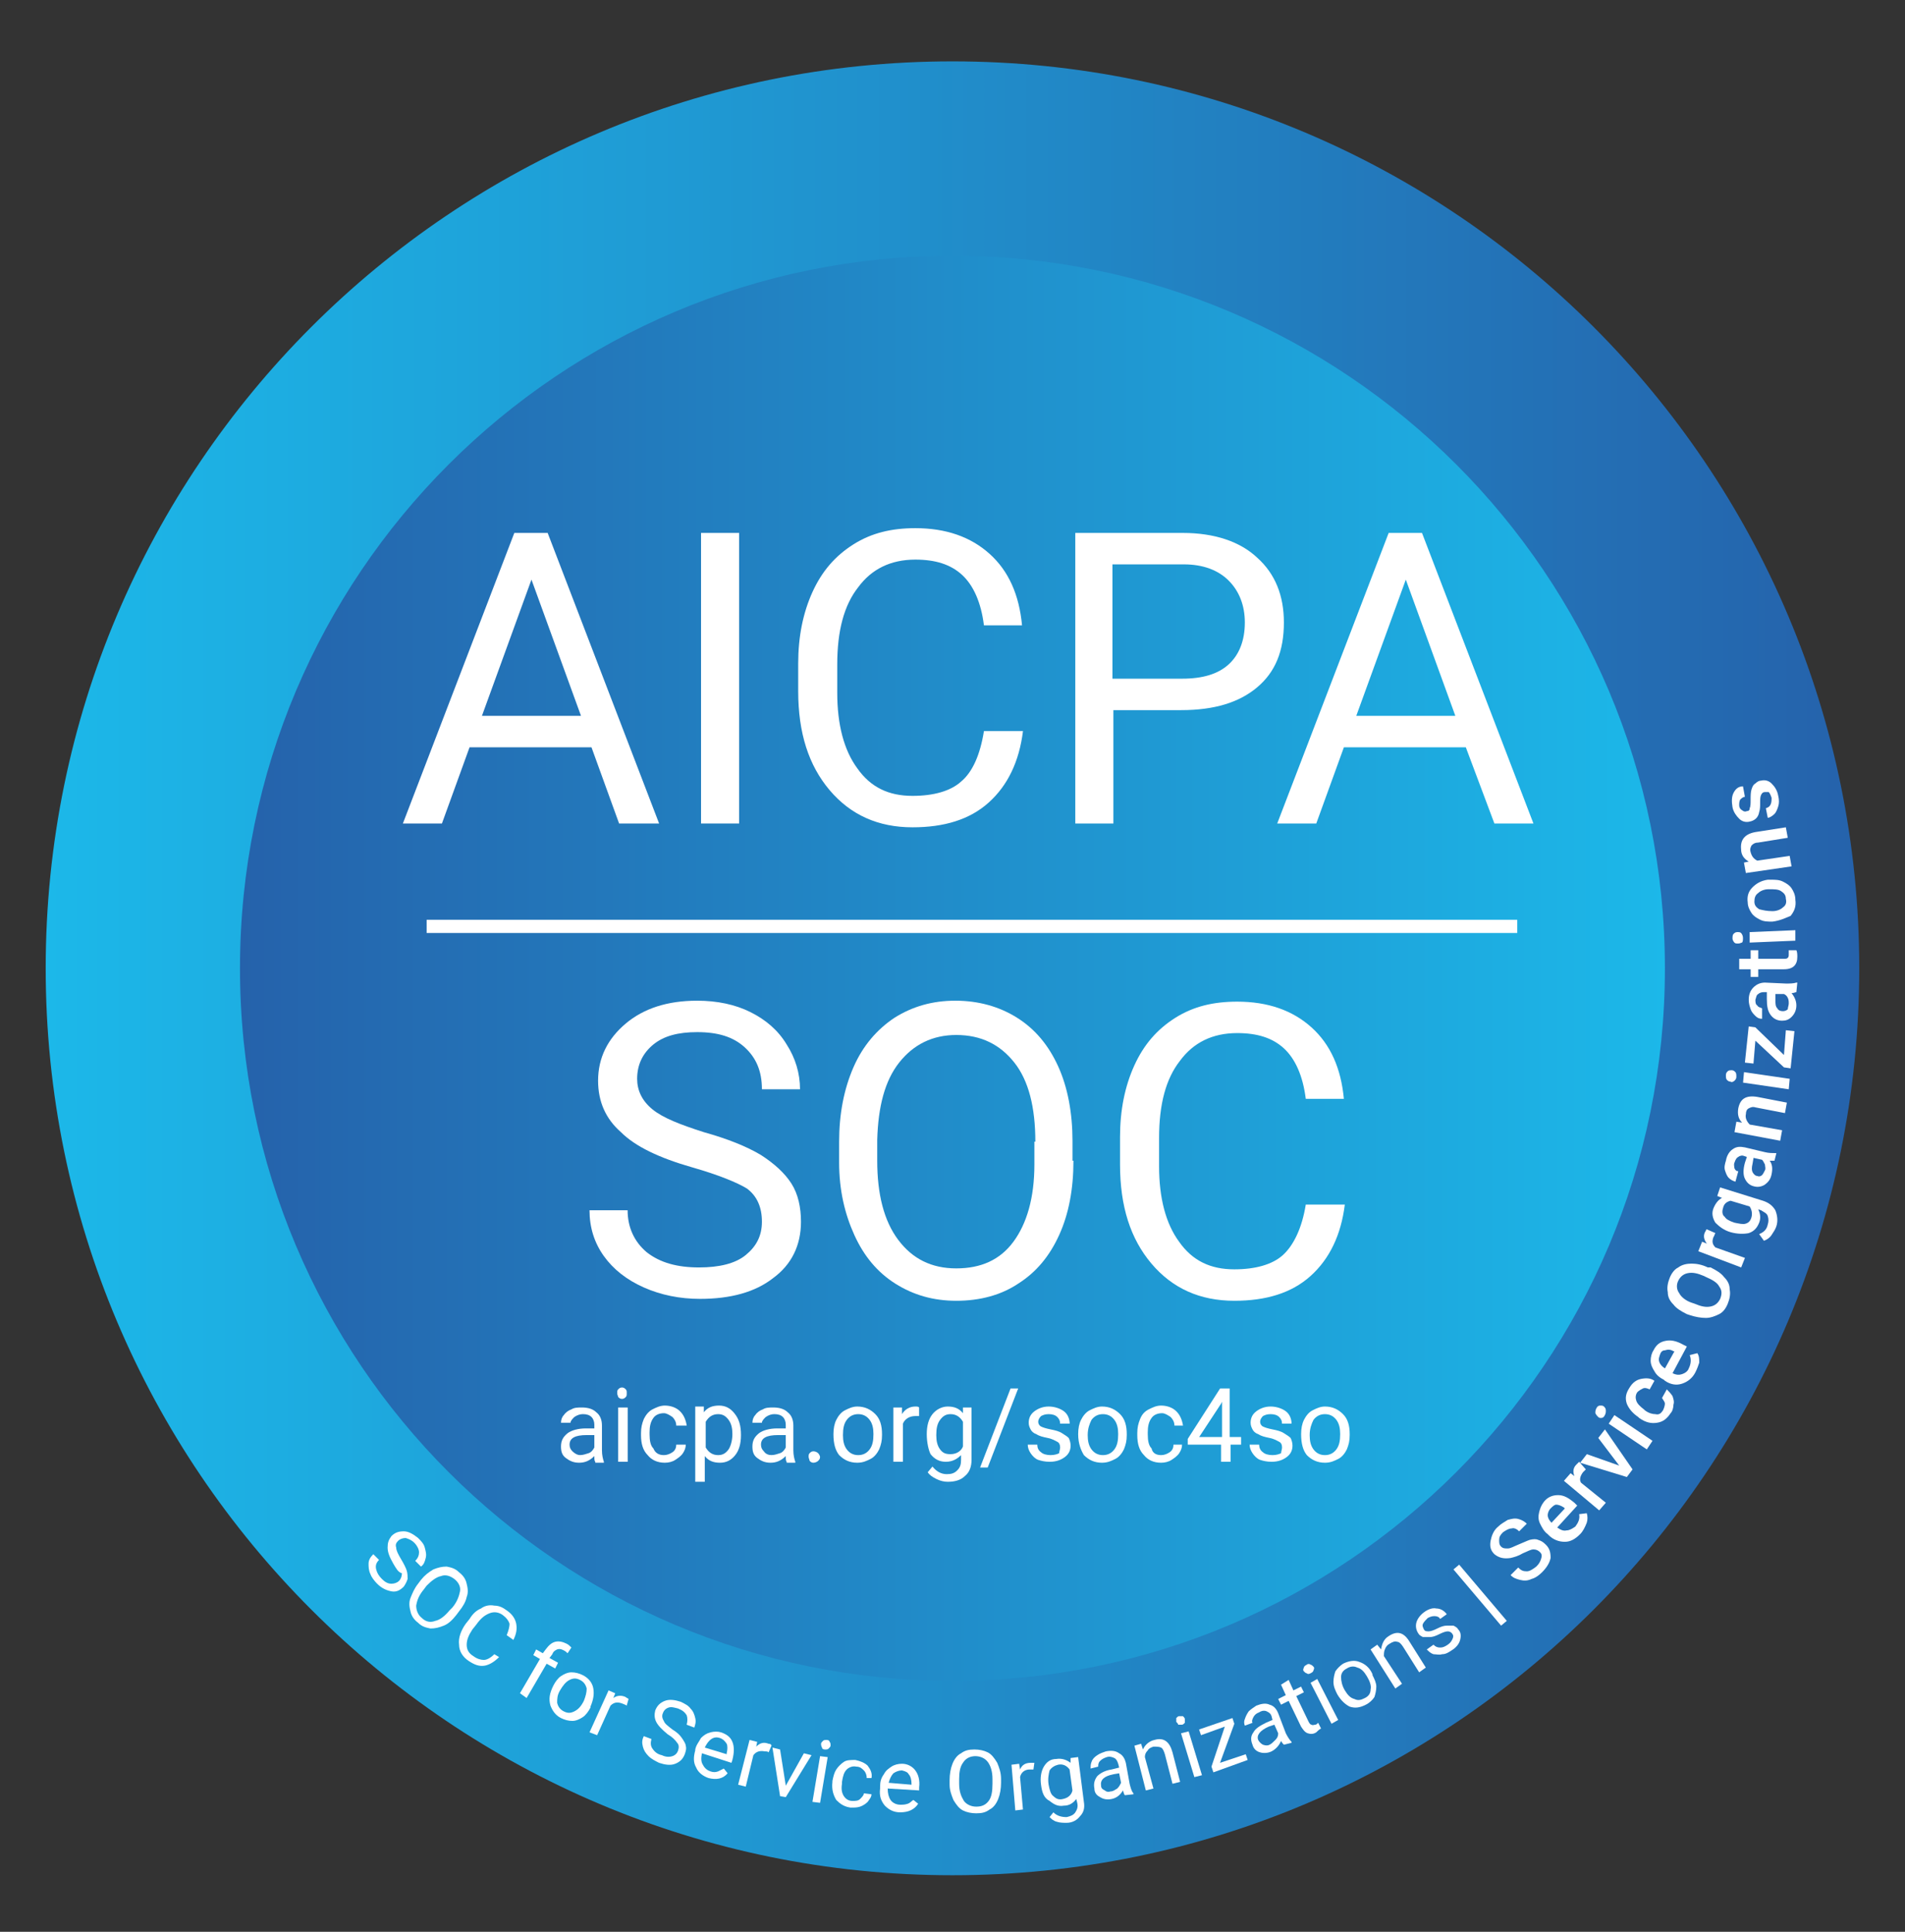 <svg width="72" height="73" viewBox="0 0 72 73" fill="none" xmlns="http://www.w3.org/2000/svg">
<rect x="0" y="0" width="72" height="73" fill="#333333" stroke="none"/>
<path d="M35.999 70.863C54.926 70.863 70.271 55.519 70.271 36.591C70.271 17.663 54.926 2.319 35.999 2.319C17.071 2.319 1.727 17.663 1.727 36.591C1.727 55.519 17.071 70.863 35.999 70.863Z" fill="url(#paint0_linear_4400_10268)"/>
<path d="M35.998 63.519C50.87 63.519 62.926 51.463 62.926 36.591C62.926 21.719 50.87 9.663 35.998 9.663C21.126 9.663 9.07 21.719 9.07 36.591C9.07 51.463 21.126 63.519 35.998 63.519Z" fill="url(#paint1_linear_4400_10268)"/>
<path d="M14.866 59.091C14.722 58.839 14.65 58.659 14.65 58.479C14.65 58.299 14.686 58.191 14.794 58.047C14.938 57.903 15.082 57.867 15.262 57.867C15.442 57.867 15.622 57.975 15.802 58.119C15.91 58.227 16.018 58.335 16.054 58.479C16.09 58.623 16.126 58.731 16.09 58.875C16.054 59.019 16.018 59.127 15.91 59.199L15.694 58.983C15.802 58.875 15.838 58.767 15.838 58.659C15.838 58.551 15.766 58.407 15.658 58.299C15.55 58.191 15.442 58.155 15.334 58.119C15.226 58.119 15.118 58.155 15.046 58.227C14.974 58.299 14.938 58.371 14.974 58.479C14.974 58.587 15.046 58.731 15.154 58.911C15.262 59.091 15.334 59.235 15.37 59.343C15.406 59.451 15.406 59.595 15.406 59.667C15.37 59.775 15.334 59.847 15.262 59.955C15.118 60.099 14.974 60.171 14.794 60.135C14.614 60.099 14.434 60.027 14.254 59.847C14.146 59.739 14.038 59.595 14.002 59.487C13.93 59.343 13.93 59.199 13.93 59.091C13.93 58.947 14.002 58.839 14.11 58.731L14.326 58.947C14.218 59.055 14.182 59.163 14.218 59.307C14.254 59.451 14.326 59.559 14.434 59.667C14.542 59.775 14.65 59.847 14.794 59.847C14.902 59.847 15.01 59.811 15.082 59.739C15.154 59.667 15.19 59.559 15.19 59.451C15.046 59.415 14.974 59.271 14.866 59.091Z" fill="white"/>
<path d="M17.242 61.035C17.098 61.215 16.954 61.359 16.774 61.431C16.594 61.503 16.45 61.539 16.27 61.539C16.09 61.503 15.946 61.467 15.802 61.323C15.658 61.215 15.55 61.071 15.514 60.891C15.478 60.747 15.442 60.567 15.514 60.387C15.586 60.207 15.658 60.027 15.802 59.847L15.91 59.703C16.054 59.523 16.198 59.415 16.378 59.307C16.558 59.235 16.702 59.199 16.882 59.199C17.062 59.235 17.206 59.271 17.35 59.415C17.494 59.523 17.602 59.667 17.638 59.847C17.674 59.991 17.71 60.171 17.638 60.351C17.602 60.531 17.494 60.711 17.35 60.891L17.242 61.035ZM17.098 60.747C17.278 60.531 17.35 60.315 17.386 60.135C17.422 59.955 17.314 59.775 17.17 59.667C17.026 59.559 16.846 59.487 16.666 59.559C16.486 59.595 16.306 59.739 16.126 59.919L16.018 60.063C15.838 60.279 15.766 60.459 15.73 60.675C15.73 60.855 15.802 61.035 15.946 61.143C16.09 61.287 16.27 61.323 16.45 61.251C16.63 61.215 16.81 61.071 16.99 60.855L17.098 60.747Z" fill="white"/>
<path d="M18.863 62.619C18.683 62.799 18.503 62.907 18.323 62.943C18.107 62.979 17.927 62.907 17.711 62.763C17.495 62.619 17.351 62.403 17.351 62.151C17.315 61.899 17.423 61.611 17.603 61.359L17.747 61.179C17.855 60.999 17.999 60.855 18.179 60.783C18.323 60.675 18.503 60.639 18.683 60.675C18.863 60.675 19.007 60.747 19.151 60.855C19.367 60.999 19.475 61.179 19.511 61.359C19.547 61.575 19.511 61.755 19.403 61.971L19.151 61.791C19.223 61.611 19.259 61.467 19.259 61.359C19.223 61.251 19.151 61.143 19.007 61.035C18.863 60.927 18.683 60.891 18.503 60.963C18.323 61.035 18.179 61.143 17.999 61.395L17.855 61.575C17.711 61.791 17.639 61.971 17.639 62.151C17.639 62.331 17.711 62.475 17.891 62.583C18.035 62.691 18.179 62.727 18.287 62.727C18.395 62.727 18.539 62.655 18.683 62.511L18.863 62.619Z" fill="white"/>
<path d="M19.652 63.986L20.408 62.69L20.156 62.546L20.264 62.33L20.516 62.474L20.624 62.33C20.732 62.186 20.84 62.078 20.984 62.042C21.128 62.006 21.272 62.042 21.416 62.114C21.488 62.15 21.524 62.186 21.596 62.258L21.452 62.474C21.416 62.438 21.38 62.402 21.308 62.366C21.236 62.33 21.164 62.294 21.056 62.33C20.984 62.366 20.912 62.402 20.876 62.51L20.768 62.654L21.092 62.834L20.984 63.05L20.66 62.87L19.904 64.166L19.652 63.986Z" fill="white"/>
<path d="M20.913 63.699C20.985 63.555 21.093 63.411 21.201 63.339C21.309 63.267 21.453 63.195 21.598 63.195C21.741 63.195 21.886 63.231 22.029 63.303C22.245 63.411 22.39 63.591 22.425 63.807C22.462 64.023 22.425 64.239 22.317 64.491V64.527C22.245 64.671 22.137 64.815 22.029 64.887C21.922 64.959 21.777 65.031 21.634 65.031C21.489 65.031 21.346 64.995 21.201 64.923C20.985 64.815 20.878 64.635 20.805 64.455C20.733 64.203 20.77 63.987 20.913 63.699ZM21.166 63.879C21.058 64.059 21.058 64.203 21.058 64.347C21.093 64.491 21.166 64.599 21.309 64.671C21.453 64.743 21.561 64.743 21.706 64.671C21.849 64.599 21.957 64.491 22.066 64.275C22.137 64.095 22.174 63.951 22.174 63.807C22.137 63.663 22.066 63.555 21.922 63.483C21.777 63.411 21.669 63.411 21.526 63.483C21.381 63.555 21.273 63.699 21.166 63.879Z" fill="white"/>
<path d="M23.685 64.455C23.649 64.419 23.613 64.419 23.541 64.383C23.361 64.311 23.217 64.311 23.073 64.455L22.569 65.571L22.281 65.463L23.001 63.879L23.253 63.987L23.181 64.167C23.325 64.059 23.505 64.059 23.649 64.131C23.685 64.167 23.721 64.167 23.757 64.203L23.685 64.455Z" fill="white"/>
<path d="M25.233 65.535C25.017 65.355 24.873 65.211 24.801 65.067C24.729 64.923 24.729 64.779 24.765 64.635C24.837 64.455 24.945 64.347 25.125 64.275C25.305 64.203 25.521 64.239 25.737 64.311C25.881 64.383 26.025 64.455 26.097 64.563C26.205 64.671 26.241 64.779 26.277 64.923C26.313 65.067 26.277 65.175 26.241 65.283L25.953 65.175C25.989 65.031 25.989 64.923 25.953 64.815C25.881 64.707 25.809 64.635 25.629 64.563C25.485 64.527 25.377 64.491 25.269 64.527C25.161 64.563 25.089 64.635 25.053 64.743C25.017 64.815 25.017 64.923 25.089 65.031C25.125 65.139 25.233 65.211 25.413 65.355C25.593 65.463 25.701 65.571 25.773 65.679C25.845 65.787 25.917 65.895 25.917 65.967C25.953 66.075 25.917 66.183 25.881 66.291C25.809 66.471 25.701 66.579 25.521 66.651C25.341 66.723 25.125 66.687 24.909 66.615C24.765 66.543 24.621 66.471 24.513 66.363C24.405 66.255 24.333 66.147 24.297 66.003C24.261 65.859 24.261 65.751 24.333 65.607L24.621 65.715C24.585 65.859 24.585 65.967 24.657 66.075C24.729 66.183 24.837 66.291 25.017 66.327C25.161 66.399 25.305 66.399 25.413 66.363C25.521 66.327 25.593 66.255 25.629 66.147C25.665 66.039 25.665 65.931 25.593 65.859C25.521 65.751 25.413 65.643 25.233 65.535Z" fill="white"/>
<path d="M26.781 67.191C26.565 67.118 26.385 66.975 26.313 66.794C26.205 66.615 26.205 66.399 26.277 66.147V66.111C26.313 65.93 26.421 65.823 26.493 65.678C26.601 65.57 26.709 65.499 26.853 65.463C26.997 65.427 27.141 65.427 27.249 65.463C27.465 65.534 27.609 65.642 27.681 65.823C27.753 66.002 27.753 66.219 27.681 66.507L27.645 66.615L26.529 66.254C26.493 66.434 26.493 66.579 26.565 66.687C26.637 66.831 26.745 66.903 26.853 66.939C26.961 66.975 27.033 66.975 27.141 66.939C27.213 66.903 27.285 66.867 27.357 66.831L27.501 67.01C27.321 67.227 27.069 67.263 26.781 67.191ZM27.213 65.678C27.105 65.642 26.997 65.642 26.889 65.715C26.781 65.787 26.709 65.894 26.637 66.038L27.465 66.29V66.254C27.501 66.111 27.501 65.966 27.465 65.894C27.393 65.787 27.321 65.715 27.213 65.678Z" fill="white"/>
<path d="M29.05 66.219C29.014 66.183 28.978 66.183 28.906 66.183C28.726 66.147 28.582 66.183 28.474 66.327L28.186 67.515L27.898 67.443L28.33 65.751L28.618 65.823L28.582 66.003C28.726 65.859 28.87 65.823 29.05 65.895C29.122 65.895 29.158 65.931 29.158 65.967L29.05 66.219Z" fill="white"/>
<path d="M29.699 67.479L30.383 66.255L30.671 66.327L29.699 67.911L29.483 67.875L29.195 66.039L29.483 66.111L29.699 67.479Z" fill="white"/>
<path d="M30.995 68.127L30.707 68.091L30.995 66.363L31.283 66.399L30.995 68.127ZM31.031 65.895C31.031 65.859 31.067 65.823 31.103 65.787C31.139 65.751 31.175 65.751 31.247 65.751C31.319 65.751 31.355 65.787 31.355 65.823C31.391 65.859 31.391 65.895 31.391 65.967C31.391 66.003 31.355 66.039 31.319 66.075C31.283 66.111 31.247 66.111 31.175 66.111C31.103 66.111 31.067 66.075 31.067 66.039C31.031 65.967 31.031 65.931 31.031 65.895Z" fill="white"/>
<path d="M32.218 68.055C32.327 68.055 32.434 68.055 32.507 67.983C32.578 67.911 32.651 67.839 32.651 67.767L32.938 67.803C32.938 67.911 32.867 67.983 32.794 68.091C32.722 68.163 32.614 68.235 32.507 68.271C32.398 68.307 32.291 68.307 32.147 68.307C31.895 68.271 31.75 68.163 31.607 68.019C31.498 67.839 31.427 67.623 31.462 67.335V67.299C31.498 67.119 31.535 66.975 31.607 66.867C31.678 66.759 31.787 66.651 31.895 66.579C32.002 66.507 32.147 66.507 32.327 66.507C32.507 66.543 32.687 66.615 32.794 66.723C32.903 66.867 32.974 67.011 32.938 67.191H32.758C32.758 67.083 32.722 66.975 32.651 66.903C32.578 66.831 32.507 66.759 32.362 66.759C32.218 66.723 32.075 66.795 32.002 66.867C31.895 66.975 31.858 67.119 31.823 67.335V67.407C31.787 67.623 31.823 67.767 31.895 67.875C31.966 67.983 32.075 68.055 32.218 68.055Z" fill="white"/>
<path d="M34.019 68.486C33.767 68.486 33.587 68.378 33.443 68.234C33.299 68.054 33.227 67.874 33.263 67.586V67.514C33.263 67.334 33.299 67.19 33.407 67.046C33.479 66.902 33.587 66.83 33.695 66.758C33.803 66.686 33.947 66.65 34.091 66.65C34.307 66.65 34.487 66.758 34.595 66.902C34.703 67.046 34.775 67.262 34.739 67.55V67.658L33.551 67.586C33.551 67.766 33.587 67.91 33.659 68.018C33.731 68.126 33.875 68.198 34.019 68.198C34.127 68.198 34.199 68.198 34.307 68.162C34.415 68.126 34.451 68.054 34.523 68.018L34.703 68.162C34.559 68.378 34.343 68.486 34.019 68.486ZM34.091 66.902C33.983 66.902 33.875 66.938 33.767 67.01C33.695 67.082 33.623 67.226 33.587 67.37L34.451 67.442V67.406C34.451 67.262 34.415 67.118 34.343 67.046C34.307 66.974 34.235 66.938 34.091 66.902Z" fill="white"/>
<path d="M37.835 67.371C37.835 67.587 37.799 67.803 37.727 67.983C37.655 68.163 37.547 68.307 37.403 68.379C37.259 68.487 37.115 68.523 36.899 68.523C36.719 68.523 36.539 68.487 36.395 68.415C36.251 68.343 36.143 68.199 36.035 68.019C35.963 67.839 35.891 67.659 35.891 67.443V67.263C35.891 67.047 35.927 66.831 35.999 66.651C36.071 66.471 36.179 66.327 36.323 66.255C36.467 66.147 36.611 66.111 36.827 66.111C37.007 66.111 37.187 66.147 37.331 66.219C37.475 66.291 37.583 66.435 37.691 66.615C37.763 66.795 37.835 66.975 37.835 67.227V67.371ZM37.511 67.227C37.511 66.939 37.439 66.723 37.331 66.579C37.223 66.435 37.043 66.363 36.863 66.363C36.683 66.363 36.503 66.435 36.395 66.615C36.287 66.759 36.251 66.975 36.251 67.227V67.407C36.251 67.695 36.323 67.875 36.431 68.055C36.539 68.199 36.719 68.271 36.899 68.271C37.115 68.271 37.259 68.199 37.367 68.055C37.475 67.911 37.511 67.695 37.511 67.407V67.227Z" fill="white"/>
<path d="M39.059 66.867C39.023 66.867 38.95 66.867 38.914 66.867C38.734 66.867 38.59 66.975 38.554 67.155L38.663 68.379L38.374 68.415L38.23 66.687L38.519 66.651L38.554 66.867C38.627 66.687 38.77 66.615 38.95 66.615C39.023 66.615 39.059 66.615 39.094 66.615L39.059 66.867Z" fill="white"/>
<path d="M39.346 67.442C39.309 67.19 39.346 66.938 39.453 66.758C39.562 66.578 39.706 66.47 39.922 66.47C40.138 66.434 40.318 66.506 40.462 66.614V66.434L40.749 66.398L40.965 68.09C41.002 68.306 40.965 68.486 40.822 68.63C40.714 68.774 40.533 68.882 40.318 68.882C40.209 68.882 40.066 68.882 39.958 68.846C39.813 68.81 39.742 68.738 39.669 68.666L39.813 68.486C39.958 68.63 40.138 68.666 40.318 68.666C40.462 68.63 40.569 68.594 40.642 68.486C40.714 68.378 40.749 68.27 40.714 68.126L40.678 67.982C40.569 68.126 40.425 68.234 40.209 68.234C39.993 68.27 39.849 68.198 39.669 68.054C39.453 67.946 39.382 67.73 39.346 67.442ZM39.633 67.442C39.669 67.622 39.706 67.802 39.813 67.874C39.922 67.982 40.029 68.018 40.173 67.982C40.353 67.946 40.498 67.838 40.533 67.658L40.425 66.866C40.318 66.722 40.173 66.65 39.993 66.686C39.849 66.722 39.742 66.794 39.669 66.902C39.633 67.046 39.597 67.226 39.633 67.442Z" fill="white"/>
<path d="M42.515 67.839C42.479 67.803 42.479 67.767 42.443 67.659C42.335 67.839 42.191 67.947 42.011 67.983C41.831 68.019 41.687 67.983 41.579 67.911C41.435 67.839 41.363 67.731 41.363 67.587C41.327 67.407 41.363 67.263 41.471 67.119C41.579 67.011 41.759 66.903 42.011 66.867L42.299 66.795L42.263 66.651C42.227 66.543 42.191 66.471 42.119 66.435C42.047 66.399 41.939 66.363 41.831 66.399C41.723 66.435 41.651 66.471 41.579 66.543C41.507 66.615 41.507 66.687 41.507 66.759L41.219 66.831C41.219 66.759 41.219 66.651 41.255 66.579C41.291 66.471 41.363 66.399 41.471 66.327C41.579 66.255 41.687 66.219 41.795 66.183C41.975 66.147 42.155 66.147 42.299 66.255C42.443 66.327 42.515 66.471 42.551 66.615L42.695 67.407C42.731 67.551 42.767 67.695 42.839 67.767V67.803L42.515 67.839ZM41.975 67.695C42.083 67.695 42.155 67.623 42.227 67.587C42.299 67.515 42.335 67.443 42.371 67.371L42.299 67.011L42.083 67.047C41.723 67.119 41.579 67.263 41.615 67.479C41.615 67.587 41.687 67.623 41.759 67.659C41.795 67.695 41.867 67.731 41.975 67.695Z" fill="white"/>
<path d="M43.127 65.895L43.199 66.111C43.271 65.931 43.451 65.787 43.631 65.751C43.991 65.643 44.207 65.823 44.315 66.219L44.603 67.335L44.315 67.407L44.027 66.291C43.991 66.183 43.955 66.075 43.883 66.039C43.811 66.003 43.703 66.003 43.595 66.003C43.487 66.039 43.415 66.075 43.379 66.147C43.307 66.219 43.271 66.291 43.271 66.399L43.595 67.587L43.307 67.659L42.875 65.967L43.127 65.895Z" fill="white"/>
<path d="M44.457 65.067C44.457 65.031 44.457 64.995 44.457 64.923C44.493 64.887 44.529 64.851 44.565 64.851C44.637 64.851 44.673 64.851 44.709 64.851C44.745 64.887 44.781 64.923 44.781 64.959C44.781 64.995 44.781 65.031 44.781 65.103C44.745 65.139 44.709 65.175 44.673 65.175C44.601 65.175 44.565 65.175 44.529 65.175C44.529 65.139 44.493 65.103 44.457 65.067ZM45.429 67.083L45.141 67.155L44.637 65.499L44.925 65.427L45.429 67.083Z" fill="white"/>
<path d="M46.112 66.615L47.084 66.291L47.156 66.507L45.86 66.975L45.788 66.759L46.292 65.247L45.392 65.571L45.32 65.355L46.58 64.923L46.652 65.139L46.112 66.615Z" fill="white"/>
<path d="M48.526 65.931C48.49 65.895 48.454 65.859 48.418 65.787C48.346 65.967 48.202 66.111 48.058 66.183C47.914 66.255 47.734 66.255 47.626 66.219C47.482 66.183 47.374 66.075 47.338 65.931C47.266 65.751 47.266 65.607 47.374 65.463C47.446 65.319 47.626 65.211 47.842 65.103L48.094 64.995L48.058 64.851C48.022 64.743 47.95 64.707 47.878 64.671C47.806 64.635 47.698 64.635 47.59 64.707C47.482 64.743 47.41 64.815 47.374 64.887C47.338 64.959 47.302 65.031 47.338 65.103L47.05 65.211C47.014 65.139 47.014 65.031 47.05 64.959C47.086 64.851 47.122 64.779 47.194 64.671C47.266 64.599 47.374 64.527 47.482 64.455C47.662 64.383 47.842 64.347 47.986 64.419C48.13 64.455 48.238 64.563 48.31 64.743L48.598 65.499C48.67 65.643 48.742 65.751 48.814 65.823V65.859L48.526 65.931ZM47.986 65.931C48.058 65.895 48.13 65.823 48.202 65.751C48.274 65.679 48.31 65.607 48.31 65.499L48.166 65.175L47.95 65.247C47.626 65.391 47.482 65.571 47.554 65.751C47.59 65.823 47.662 65.895 47.734 65.931C47.842 65.967 47.914 65.967 47.986 65.931Z" fill="white"/>
<path d="M48.705 63.482L48.885 63.878L49.173 63.734L49.281 63.95L48.993 64.094L49.461 65.066C49.497 65.138 49.533 65.174 49.569 65.174C49.605 65.21 49.677 65.174 49.713 65.174C49.749 65.174 49.785 65.138 49.821 65.102L49.929 65.318C49.857 65.354 49.785 65.426 49.749 65.462C49.641 65.534 49.533 65.534 49.425 65.498C49.317 65.462 49.245 65.354 49.173 65.246L48.705 64.274L48.417 64.418L48.309 64.202L48.597 64.058L48.417 63.662L48.705 63.482Z" fill="white"/>
<path d="M49.281 63.159C49.245 63.123 49.245 63.087 49.281 63.015C49.281 62.979 49.317 62.943 49.389 62.907C49.425 62.871 49.497 62.871 49.533 62.907C49.569 62.907 49.605 62.943 49.641 62.979C49.677 63.015 49.677 63.051 49.641 63.123C49.641 63.159 49.605 63.195 49.533 63.231C49.461 63.267 49.425 63.267 49.389 63.231C49.353 63.231 49.317 63.195 49.281 63.159ZM50.577 64.995L50.325 65.139L49.533 63.591L49.785 63.447L50.577 64.995Z" fill="white"/>
<path d="M50.542 64.023C50.47 63.879 50.398 63.735 50.398 63.555C50.398 63.411 50.434 63.267 50.47 63.159C50.542 63.051 50.65 62.943 50.758 62.871C50.974 62.763 51.19 62.727 51.37 62.799C51.586 62.871 51.766 63.015 51.874 63.267V63.303C51.946 63.447 52.018 63.591 52.018 63.735C52.018 63.879 51.982 64.023 51.946 64.131C51.874 64.239 51.766 64.347 51.622 64.419C51.406 64.527 51.226 64.563 51.01 64.491C50.866 64.419 50.686 64.275 50.542 64.023ZM50.83 63.879C50.938 64.059 51.046 64.167 51.19 64.203C51.334 64.275 51.442 64.239 51.586 64.167C51.73 64.095 51.802 63.987 51.802 63.843C51.838 63.699 51.766 63.519 51.658 63.339C51.55 63.159 51.442 63.051 51.298 63.015C51.154 62.943 51.01 62.979 50.902 63.051C50.758 63.123 50.686 63.231 50.686 63.375C50.686 63.519 50.722 63.699 50.83 63.879Z" fill="white"/>
<path d="M52.053 62.151L52.197 62.331C52.233 62.115 52.305 61.935 52.485 61.827C52.809 61.611 53.061 61.683 53.277 62.043L53.889 63.015L53.637 63.195L53.025 62.223C52.953 62.115 52.881 62.043 52.809 62.043C52.737 62.007 52.629 62.043 52.521 62.115C52.449 62.151 52.377 62.223 52.341 62.331C52.305 62.403 52.305 62.511 52.305 62.583L52.989 63.627L52.737 63.807L51.801 62.331L52.053 62.151Z" fill="white"/>
<path d="M54.898 61.755C54.862 61.683 54.79 61.647 54.718 61.647C54.646 61.647 54.538 61.683 54.394 61.755C54.25 61.827 54.142 61.863 54.034 61.863C53.926 61.863 53.854 61.863 53.782 61.863C53.71 61.827 53.638 61.791 53.602 61.719C53.53 61.611 53.494 61.467 53.53 61.323C53.566 61.179 53.674 61.035 53.818 60.927C53.962 60.819 54.142 60.747 54.286 60.783C54.43 60.783 54.574 60.855 54.682 60.999L54.43 61.179C54.394 61.107 54.322 61.071 54.214 61.071C54.106 61.071 54.034 61.107 53.962 61.143C53.89 61.215 53.818 61.287 53.782 61.359C53.746 61.431 53.782 61.503 53.818 61.575C53.854 61.647 53.926 61.647 53.998 61.647C54.07 61.647 54.178 61.611 54.322 61.539C54.466 61.467 54.574 61.431 54.682 61.431C54.79 61.431 54.862 61.431 54.934 61.431C55.006 61.467 55.078 61.503 55.114 61.575C55.222 61.683 55.222 61.827 55.186 61.971C55.15 62.115 55.042 62.259 54.862 62.367C54.754 62.439 54.646 62.511 54.502 62.511C54.394 62.547 54.286 62.511 54.178 62.511C54.07 62.475 53.998 62.403 53.926 62.331L54.178 62.151C54.25 62.223 54.322 62.259 54.43 62.259C54.538 62.259 54.61 62.223 54.718 62.151C54.826 62.079 54.862 62.007 54.898 61.935C54.934 61.863 54.934 61.791 54.898 61.755Z" fill="white"/>
<path d="M56.95 61.251L56.734 61.431L54.934 59.307L55.15 59.127L56.95 61.251Z" fill="white"/>
<path d="M58.209 58.659C58.137 58.587 58.065 58.551 57.957 58.551C57.849 58.551 57.741 58.623 57.561 58.695C57.381 58.803 57.237 58.839 57.093 58.875C56.841 58.911 56.661 58.875 56.481 58.731C56.337 58.587 56.301 58.443 56.337 58.227C56.373 58.047 56.445 57.831 56.625 57.687C56.733 57.579 56.877 57.507 56.985 57.435C57.129 57.399 57.237 57.363 57.381 57.399C57.525 57.435 57.633 57.507 57.705 57.579L57.417 57.867C57.345 57.795 57.237 57.723 57.129 57.759C57.021 57.759 56.913 57.831 56.805 57.903C56.697 58.011 56.661 58.083 56.661 58.191C56.661 58.299 56.661 58.371 56.733 58.443C56.805 58.515 56.877 58.515 56.985 58.515C57.093 58.515 57.201 58.443 57.381 58.371C57.561 58.299 57.705 58.227 57.813 58.191C57.957 58.155 58.065 58.155 58.137 58.191C58.245 58.227 58.317 58.263 58.425 58.371C58.569 58.515 58.605 58.659 58.605 58.875C58.569 59.055 58.461 59.235 58.281 59.415C58.173 59.523 58.029 59.631 57.885 59.667C57.741 59.739 57.597 59.739 57.453 59.703C57.309 59.667 57.201 59.631 57.093 59.523L57.381 59.235C57.489 59.343 57.561 59.379 57.705 59.379C57.813 59.379 57.921 59.307 58.065 59.199C58.173 59.091 58.209 59.019 58.245 58.911C58.281 58.803 58.281 58.731 58.209 58.659Z" fill="white"/>
<path d="M59.72 57.975C59.54 58.155 59.36 58.263 59.144 58.263C58.928 58.263 58.712 58.191 58.532 58.011L58.496 57.975C58.352 57.867 58.28 57.723 58.208 57.579C58.136 57.435 58.136 57.291 58.172 57.147C58.208 57.003 58.244 56.895 58.352 56.751C58.496 56.571 58.676 56.499 58.892 56.499C59.108 56.499 59.288 56.607 59.504 56.787L59.612 56.895L58.856 57.723C58.964 57.795 59.072 57.867 59.216 57.831C59.324 57.831 59.432 57.759 59.54 57.687C59.648 57.543 59.72 57.399 59.684 57.219L59.972 57.183C60.008 57.291 60.008 57.435 59.972 57.543C59.9 57.723 59.828 57.867 59.72 57.975ZM58.604 57.003C58.532 57.075 58.496 57.183 58.496 57.255C58.496 57.363 58.568 57.471 58.64 57.543L59.144 57.003L59.108 56.967C59 56.895 58.892 56.859 58.82 56.859C58.748 56.859 58.676 56.931 58.604 57.003Z" fill="white"/>
<path d="M59.937 55.527C59.901 55.563 59.865 55.599 59.829 55.635C59.721 55.779 59.685 55.923 59.757 56.031L60.693 56.787L60.441 57.075L59.109 55.959L59.361 55.671L59.505 55.779C59.433 55.599 59.469 55.455 59.577 55.347C59.613 55.311 59.649 55.275 59.685 55.239L59.937 55.527Z" fill="white"/>
<path d="M61.199 55.383L60.407 54.339L60.659 54.015L61.703 55.527L61.487 55.815L59.723 55.275L59.975 54.951L61.199 55.383Z" fill="white"/>
<path d="M60.405 53.547C60.369 53.511 60.333 53.475 60.297 53.403C60.297 53.331 60.297 53.295 60.333 53.223C60.369 53.151 60.405 53.115 60.477 53.115C60.549 53.115 60.585 53.115 60.621 53.151C60.657 53.187 60.693 53.223 60.693 53.295C60.693 53.367 60.693 53.403 60.657 53.475C60.621 53.547 60.585 53.583 60.513 53.583C60.477 53.583 60.441 53.583 60.405 53.547ZM62.457 54.447L62.241 54.771L60.801 53.799L61.017 53.475L62.457 54.447Z" fill="white"/>
<path d="M62.853 53.295C62.889 53.223 62.925 53.115 62.925 53.043C62.925 52.971 62.853 52.899 62.817 52.827L62.997 52.503C63.069 52.575 63.141 52.647 63.213 52.755C63.249 52.863 63.285 52.971 63.249 53.079C63.249 53.187 63.213 53.331 63.141 53.403C62.997 53.619 62.853 53.727 62.637 53.763C62.421 53.799 62.205 53.763 61.953 53.583L61.917 53.547C61.701 53.403 61.557 53.223 61.485 53.043C61.413 52.827 61.449 52.647 61.593 52.431C61.701 52.251 61.845 52.143 62.025 52.107C62.205 52.071 62.385 52.071 62.529 52.179L62.349 52.503C62.277 52.467 62.169 52.431 62.097 52.467C62.025 52.503 61.953 52.539 61.881 52.611C61.809 52.719 61.809 52.827 61.845 52.935C61.881 53.043 61.989 53.151 62.133 53.259L62.169 53.295C62.313 53.403 62.457 53.439 62.565 53.439C62.709 53.475 62.781 53.403 62.853 53.295Z" fill="white"/>
<path d="M64.079 51.855C63.971 52.071 63.791 52.215 63.575 52.287C63.359 52.359 63.143 52.323 62.927 52.179L62.891 52.143C62.747 52.071 62.603 51.963 62.531 51.819C62.459 51.711 62.387 51.567 62.387 51.423C62.387 51.279 62.423 51.135 62.495 51.027C62.603 50.811 62.747 50.703 62.963 50.667C63.143 50.631 63.359 50.667 63.611 50.811L63.755 50.883L63.215 51.891C63.359 51.963 63.467 51.963 63.575 51.927C63.683 51.891 63.791 51.819 63.827 51.711C63.899 51.567 63.935 51.387 63.863 51.207L64.151 51.135C64.223 51.243 64.223 51.351 64.223 51.495C64.187 51.603 64.151 51.711 64.079 51.855ZM62.747 51.171C62.711 51.279 62.675 51.351 62.711 51.459C62.747 51.567 62.819 51.639 62.927 51.711L63.287 51.063H63.251C63.143 50.991 63.035 50.991 62.927 51.027C62.855 51.027 62.783 51.063 62.747 51.171Z" fill="white"/>
<path d="M64.654 47.895C64.87 48.003 65.05 48.111 65.158 48.255C65.302 48.399 65.374 48.543 65.374 48.723C65.41 48.903 65.374 49.083 65.302 49.263C65.23 49.443 65.122 49.587 64.978 49.659C64.834 49.731 64.654 49.803 64.474 49.803C64.294 49.803 64.078 49.767 63.862 49.695L63.754 49.659C63.538 49.551 63.358 49.443 63.25 49.299C63.106 49.155 63.034 49.011 63.034 48.831C62.998 48.651 63.034 48.471 63.106 48.291C63.178 48.111 63.286 47.967 63.43 47.895C63.574 47.787 63.754 47.751 63.934 47.751C64.114 47.751 64.33 47.787 64.546 47.895H64.654ZM64.402 48.219C64.15 48.111 63.97 48.075 63.79 48.111C63.61 48.147 63.502 48.255 63.43 48.399C63.358 48.543 63.358 48.723 63.466 48.867C63.538 49.011 63.718 49.155 63.934 49.227L64.042 49.263C64.294 49.371 64.474 49.407 64.654 49.371C64.834 49.335 64.942 49.227 65.014 49.083C65.086 48.903 65.086 48.759 64.978 48.615C64.906 48.471 64.726 48.363 64.474 48.255L64.402 48.219Z" fill="white"/>
<path d="M64.835 46.599C64.799 46.635 64.799 46.707 64.763 46.743C64.692 46.923 64.728 47.031 64.835 47.139L65.951 47.535L65.808 47.895L64.188 47.283L64.332 46.923L64.511 46.995C64.403 46.851 64.368 46.707 64.439 46.563C64.475 46.527 64.475 46.455 64.511 46.455L64.835 46.599Z" fill="white"/>
<path d="M65.408 46.563C65.156 46.491 64.976 46.347 64.832 46.203C64.724 46.023 64.688 45.843 64.76 45.663C64.832 45.483 64.94 45.339 65.084 45.267L64.904 45.195L65.012 44.871L66.632 45.375C66.848 45.447 66.992 45.555 67.1 45.735C67.172 45.915 67.208 46.131 67.136 46.347C67.1 46.455 67.028 46.563 66.956 46.671C66.884 46.779 66.776 46.851 66.668 46.887L66.488 46.635C66.668 46.563 66.776 46.455 66.812 46.275C66.848 46.167 66.848 46.059 66.812 45.951C66.776 45.843 66.668 45.807 66.56 45.735L66.452 45.699C66.524 45.843 66.56 46.023 66.488 46.203C66.416 46.383 66.308 46.527 66.092 46.599C65.912 46.635 65.66 46.635 65.408 46.563ZM65.552 46.203C65.732 46.239 65.876 46.275 65.984 46.239C66.092 46.203 66.164 46.131 66.2 45.987C66.236 45.843 66.2 45.699 66.128 45.591L65.408 45.375C65.264 45.411 65.156 45.483 65.12 45.663C65.084 45.771 65.084 45.915 65.192 45.987C65.228 46.059 65.336 46.131 65.552 46.203Z" fill="white"/>
<path d="M67.067 43.863C67.031 43.863 66.959 43.863 66.887 43.863C66.995 44.007 66.995 44.187 66.959 44.367C66.923 44.547 66.851 44.655 66.707 44.763C66.599 44.835 66.455 44.871 66.311 44.835C66.131 44.799 66.023 44.691 65.951 44.547C65.879 44.403 65.879 44.187 65.951 43.935L66.023 43.719L65.915 43.683C65.843 43.647 65.735 43.683 65.699 43.719C65.627 43.755 65.591 43.827 65.555 43.935C65.519 44.007 65.555 44.115 65.555 44.151C65.591 44.223 65.627 44.259 65.699 44.259L65.591 44.655C65.483 44.619 65.411 44.583 65.339 44.511C65.267 44.439 65.231 44.331 65.195 44.223C65.159 44.115 65.195 43.971 65.231 43.863C65.267 43.647 65.375 43.503 65.483 43.431C65.627 43.323 65.771 43.323 65.951 43.359L66.707 43.539C66.851 43.575 66.995 43.575 67.103 43.575H67.139L67.067 43.863ZM66.707 44.223C66.743 44.151 66.707 44.079 66.707 44.007C66.671 43.935 66.635 43.863 66.599 43.827L66.275 43.755L66.239 43.971C66.203 44.115 66.203 44.223 66.239 44.295C66.275 44.367 66.347 44.439 66.419 44.439C66.491 44.475 66.563 44.439 66.599 44.403C66.635 44.367 66.671 44.295 66.707 44.223Z" fill="white"/>
<path d="M65.627 42.387L65.843 42.423C65.699 42.279 65.663 42.099 65.699 41.883C65.771 41.523 65.987 41.379 66.419 41.451L67.535 41.667L67.463 42.063L66.347 41.847C66.239 41.811 66.167 41.847 66.095 41.883C66.023 41.919 65.987 41.991 65.987 42.099C65.951 42.243 66.023 42.387 66.131 42.495L67.355 42.711L67.283 43.107L65.555 42.783L65.627 42.387Z" fill="white"/>
<path d="M65.41 40.875C65.338 40.875 65.302 40.839 65.266 40.803C65.231 40.767 65.231 40.695 65.231 40.623C65.231 40.551 65.266 40.515 65.302 40.479C65.338 40.443 65.41 40.443 65.447 40.443C65.519 40.443 65.555 40.479 65.591 40.515C65.626 40.551 65.626 40.623 65.626 40.695C65.626 40.767 65.591 40.803 65.555 40.839C65.519 40.875 65.447 40.911 65.41 40.875ZM67.642 40.767L67.606 41.163L65.879 40.911L65.915 40.515L67.642 40.767Z" fill="white"/>
<path d="M67.425 39.867L67.497 38.931L67.821 38.967L67.677 40.371L67.425 40.335L66.345 39.327L66.273 40.191L65.949 40.155L66.093 38.787L66.345 38.823L67.425 39.867Z" fill="white"/>
<path d="M67.894 37.491C67.858 37.491 67.822 37.527 67.714 37.527C67.822 37.671 67.894 37.815 67.894 37.995C67.894 38.175 67.822 38.319 67.714 38.427C67.606 38.535 67.498 38.571 67.354 38.571C67.174 38.571 67.03 38.499 66.922 38.355C66.814 38.211 66.778 38.031 66.778 37.743V37.491H66.67C66.562 37.491 66.49 37.527 66.454 37.563C66.382 37.599 66.382 37.671 66.346 37.779C66.346 37.851 66.346 37.959 66.418 37.995C66.454 38.067 66.526 38.067 66.598 38.103V38.499C66.49 38.499 66.418 38.463 66.346 38.391C66.274 38.319 66.202 38.247 66.166 38.139C66.13 38.031 66.094 37.923 66.094 37.779C66.094 37.563 66.166 37.419 66.274 37.311C66.382 37.203 66.526 37.131 66.706 37.131L67.498 37.167C67.642 37.167 67.786 37.167 67.894 37.131H67.93L67.894 37.491ZM67.606 37.923C67.606 37.851 67.606 37.779 67.57 37.707C67.534 37.635 67.498 37.599 67.426 37.563H67.102V37.779C67.102 37.923 67.102 38.031 67.174 38.103C67.21 38.175 67.282 38.211 67.39 38.211C67.462 38.211 67.534 38.175 67.57 38.139C67.57 38.067 67.606 37.995 67.606 37.923Z" fill="white"/>
<path d="M65.734 36.231H66.166V35.907H66.454V36.231H67.426C67.498 36.231 67.534 36.231 67.57 36.195C67.606 36.159 67.606 36.123 67.606 36.051C67.606 36.015 67.606 35.943 67.606 35.907H67.894C67.93 35.979 67.93 36.087 67.93 36.159C67.93 36.447 67.786 36.627 67.426 36.627H66.454V36.915H66.166V36.627H65.734V36.231Z" fill="white"/>
<path d="M65.697 35.655C65.624 35.655 65.588 35.655 65.552 35.619C65.516 35.583 65.481 35.511 65.481 35.475C65.481 35.403 65.481 35.331 65.516 35.295C65.552 35.259 65.588 35.223 65.66 35.223C65.733 35.223 65.769 35.223 65.805 35.259C65.841 35.295 65.876 35.367 65.876 35.439C65.876 35.511 65.876 35.583 65.841 35.619C65.805 35.619 65.769 35.655 65.697 35.655ZM67.856 35.151V35.547L66.129 35.619V35.223L67.856 35.151Z" fill="white"/>
<path d="M66.992 34.827C66.812 34.827 66.668 34.827 66.524 34.755C66.38 34.683 66.272 34.611 66.2 34.503C66.128 34.395 66.056 34.251 66.056 34.107C66.02 33.855 66.092 33.675 66.236 33.531C66.38 33.387 66.56 33.279 66.812 33.243H66.92C67.1 33.243 67.244 33.243 67.388 33.315C67.532 33.387 67.64 33.459 67.712 33.567C67.784 33.675 67.856 33.819 67.856 33.999C67.892 34.251 67.82 34.431 67.676 34.611C67.496 34.683 67.28 34.791 66.992 34.827ZM66.992 34.431C67.172 34.431 67.316 34.359 67.388 34.287C67.496 34.215 67.532 34.107 67.496 33.963C67.496 33.819 67.424 33.747 67.316 33.675C67.208 33.603 67.064 33.603 66.848 33.603C66.668 33.603 66.524 33.675 66.452 33.747C66.344 33.819 66.308 33.927 66.308 34.071C66.308 34.215 66.38 34.287 66.488 34.359C66.632 34.395 66.776 34.431 66.992 34.431Z" fill="white"/>
<path d="M65.913 32.595L66.093 32.559C65.913 32.451 65.805 32.307 65.805 32.091C65.769 31.731 65.949 31.515 66.345 31.443L67.497 31.263L67.569 31.659L66.453 31.839C66.345 31.839 66.273 31.875 66.201 31.947C66.165 32.019 66.129 32.091 66.165 32.199C66.201 32.343 66.273 32.451 66.417 32.523L67.641 32.343L67.713 32.739L65.985 32.991L65.913 32.595Z" fill="white"/>
<path d="M66.705 29.931C66.633 29.931 66.597 29.967 66.561 30.039C66.525 30.111 66.525 30.219 66.525 30.327C66.525 30.471 66.525 30.579 66.489 30.687C66.453 30.903 66.309 31.011 66.129 31.047C65.985 31.083 65.841 31.047 65.733 30.939C65.625 30.831 65.517 30.687 65.481 30.507C65.445 30.291 65.445 30.111 65.517 29.967C65.589 29.823 65.697 29.715 65.877 29.715L65.949 30.111C65.877 30.111 65.805 30.183 65.769 30.219C65.733 30.291 65.733 30.363 65.733 30.435C65.733 30.507 65.769 30.579 65.841 30.615C65.877 30.651 65.949 30.687 66.021 30.651C66.093 30.651 66.129 30.615 66.129 30.543C66.165 30.471 66.165 30.363 66.165 30.219C66.165 30.075 66.165 29.931 66.201 29.823C66.237 29.715 66.273 29.643 66.345 29.607C66.417 29.535 66.489 29.499 66.561 29.499C66.705 29.463 66.849 29.499 66.957 29.607C67.065 29.715 67.173 29.859 67.209 30.075C67.245 30.219 67.245 30.363 67.209 30.471C67.173 30.579 67.137 30.687 67.065 30.759C66.993 30.831 66.885 30.903 66.813 30.903L66.741 30.543C66.849 30.507 66.885 30.471 66.921 30.399C66.957 30.327 66.957 30.219 66.957 30.147C66.921 30.039 66.885 29.967 66.849 29.931C66.849 29.931 66.777 29.931 66.705 29.931Z" fill="white"/>
<path d="M22.355 28.239H17.747L16.703 31.119H15.227L19.439 20.139H20.699L24.911 31.119H23.399L22.355 28.239ZM18.215 27.051H21.959L20.087 21.903L18.215 27.051Z" fill="white"/>
<path d="M27.936 31.119H26.496V20.139H27.936V31.119Z" fill="white"/>
<path d="M38.664 27.627C38.52 28.779 38.088 29.679 37.368 30.327C36.648 30.975 35.676 31.263 34.488 31.263C33.192 31.263 32.148 30.795 31.356 29.859C30.564 28.923 30.168 27.699 30.168 26.115V25.071C30.168 24.063 30.348 23.163 30.708 22.371C31.068 21.579 31.572 21.003 32.256 20.571C32.94 20.139 33.696 19.959 34.596 19.959C35.748 19.959 36.684 20.283 37.404 20.931C38.124 21.579 38.52 22.479 38.628 23.631H37.188C37.08 22.767 36.792 22.119 36.36 21.723C35.928 21.327 35.352 21.147 34.596 21.147C33.66 21.147 32.94 21.507 32.436 22.191C31.896 22.875 31.644 23.847 31.644 25.107V26.187C31.644 27.375 31.896 28.347 32.4 29.031C32.904 29.751 33.588 30.075 34.488 30.075C35.28 30.075 35.928 29.895 36.324 29.535C36.756 29.175 37.044 28.527 37.188 27.627H38.664Z" fill="white"/>
<path d="M42.081 26.835V31.119H40.641V20.139H44.709C45.897 20.139 46.869 20.463 47.517 21.075C48.201 21.687 48.525 22.515 48.525 23.523C48.525 24.603 48.201 25.395 47.517 25.971C46.833 26.547 45.897 26.835 44.637 26.835H42.081ZM42.081 25.647H44.673C45.465 25.647 46.041 25.467 46.437 25.107C46.833 24.747 47.049 24.207 47.049 23.523C47.049 22.875 46.833 22.335 46.437 21.939C46.041 21.543 45.465 21.327 44.745 21.327H42.045V25.647H42.081Z" fill="white"/>
<path d="M55.401 28.239H50.793L49.749 31.119H48.273L52.485 20.139H53.745L57.957 31.119H56.481L55.401 28.239ZM51.261 27.051H55.005L53.133 21.903L51.261 27.051Z" fill="white"/>
<path d="M26.169 44.115C24.909 43.755 24.009 43.323 23.469 42.783C22.893 42.279 22.605 41.631 22.605 40.839C22.605 39.975 22.965 39.255 23.649 38.679C24.333 38.103 25.233 37.815 26.349 37.815C27.105 37.815 27.789 37.959 28.365 38.247C28.941 38.535 29.409 38.931 29.733 39.471C30.057 39.975 30.237 40.551 30.237 41.163H28.797C28.797 40.479 28.581 39.975 28.149 39.579C27.717 39.183 27.141 39.003 26.349 39.003C25.629 39.003 25.089 39.147 24.693 39.471C24.297 39.795 24.081 40.227 24.081 40.767C24.081 41.199 24.261 41.595 24.657 41.919C25.053 42.243 25.701 42.495 26.601 42.783C27.501 43.035 28.221 43.323 28.761 43.647C29.265 43.971 29.661 44.331 29.913 44.727C30.165 45.123 30.273 45.627 30.273 46.167C30.273 47.067 29.913 47.787 29.229 48.291C28.545 48.831 27.609 49.083 26.457 49.083C25.701 49.083 24.981 48.939 24.333 48.651C23.685 48.363 23.181 47.967 22.821 47.463C22.461 46.959 22.281 46.383 22.281 45.735H23.721C23.721 46.383 23.973 46.923 24.441 47.319C24.945 47.715 25.593 47.895 26.421 47.895C27.177 47.895 27.789 47.751 28.185 47.427C28.581 47.103 28.797 46.707 28.797 46.167C28.797 45.627 28.617 45.195 28.221 44.907C27.861 44.691 27.177 44.403 26.169 44.115Z" fill="white"/>
<path d="M40.571 43.863C40.571 44.943 40.391 45.879 40.031 46.671C39.671 47.463 39.167 48.075 38.483 48.507C37.835 48.939 37.043 49.155 36.143 49.155C35.279 49.155 34.523 48.939 33.839 48.507C33.155 48.075 32.651 47.463 32.291 46.671C31.931 45.879 31.715 44.979 31.715 43.935V43.143C31.715 42.099 31.895 41.163 32.255 40.335C32.615 39.507 33.155 38.895 33.803 38.463C34.487 38.031 35.243 37.815 36.107 37.815C36.971 37.815 37.763 38.031 38.447 38.463C39.131 38.895 39.635 39.507 39.995 40.299C40.355 41.091 40.535 42.063 40.535 43.107V43.863H40.571ZM39.131 43.143C39.131 41.847 38.879 40.839 38.339 40.155C37.799 39.471 37.079 39.111 36.143 39.111C35.243 39.111 34.523 39.471 33.983 40.155C33.443 40.839 33.191 41.811 33.155 43.071V43.863C33.155 45.123 33.407 46.131 33.947 46.851C34.487 47.571 35.207 47.931 36.143 47.931C37.079 47.931 37.799 47.607 38.303 46.923C38.807 46.239 39.095 45.267 39.095 44.007V43.143H39.131Z" fill="white"/>
<path d="M50.828 45.519C50.684 46.671 50.252 47.571 49.532 48.219C48.812 48.867 47.84 49.155 46.652 49.155C45.356 49.155 44.312 48.687 43.52 47.751C42.728 46.815 42.332 45.591 42.332 44.007V42.963C42.332 41.955 42.512 41.055 42.872 40.263C43.232 39.471 43.736 38.895 44.42 38.463C45.104 38.031 45.86 37.851 46.76 37.851C47.912 37.851 48.848 38.175 49.568 38.823C50.288 39.471 50.684 40.371 50.792 41.523H49.352C49.244 40.659 48.956 40.011 48.524 39.615C48.092 39.219 47.516 39.039 46.76 39.039C45.824 39.039 45.104 39.399 44.6 40.083C44.06 40.767 43.808 41.739 43.808 42.999V44.079C43.808 45.267 44.06 46.239 44.564 46.923C45.068 47.643 45.752 47.967 46.652 47.967C47.444 47.967 48.092 47.787 48.488 47.427C48.884 47.067 49.208 46.419 49.352 45.519H50.828Z" fill="white"/>
<path d="M22.499 55.239C22.463 55.203 22.463 55.13 22.463 55.023C22.283 55.203 22.103 55.275 21.887 55.275C21.671 55.275 21.527 55.203 21.383 55.094C21.239 54.986 21.203 54.843 21.203 54.663C21.203 54.447 21.275 54.303 21.455 54.158C21.599 54.05 21.851 53.978 22.139 53.978H22.463V53.834C22.463 53.727 22.427 53.618 22.355 53.547C22.283 53.474 22.175 53.438 22.031 53.438C21.923 53.438 21.815 53.474 21.707 53.547C21.635 53.618 21.563 53.691 21.563 53.763H21.203C21.203 53.654 21.239 53.547 21.311 53.474C21.383 53.367 21.491 53.294 21.599 53.258C21.707 53.187 21.851 53.187 21.995 53.187C22.247 53.187 22.427 53.258 22.535 53.367C22.679 53.474 22.751 53.654 22.751 53.87V54.806C22.751 54.986 22.787 55.13 22.823 55.239V55.275H22.499V55.239ZM21.923 54.986C22.031 54.986 22.139 54.95 22.247 54.914C22.355 54.879 22.427 54.77 22.463 54.699V54.23H22.175C21.743 54.23 21.527 54.339 21.527 54.59C21.527 54.699 21.563 54.77 21.635 54.843C21.707 54.914 21.815 54.986 21.923 54.986Z" fill="white"/>
<path d="M23.328 52.647C23.328 52.575 23.328 52.539 23.364 52.503C23.4 52.467 23.436 52.431 23.508 52.431C23.58 52.431 23.616 52.467 23.652 52.503C23.688 52.539 23.688 52.575 23.688 52.647C23.688 52.719 23.688 52.755 23.652 52.791C23.616 52.827 23.58 52.863 23.508 52.863C23.436 52.863 23.4 52.827 23.364 52.791C23.364 52.755 23.328 52.719 23.328 52.647ZM23.724 55.239H23.364V53.187H23.724V55.239Z" fill="white"/>
<path d="M25.091 54.987C25.199 54.987 25.307 54.951 25.415 54.879C25.523 54.807 25.559 54.699 25.559 54.591H25.919C25.919 54.699 25.883 54.807 25.811 54.915C25.739 55.023 25.631 55.095 25.523 55.167C25.415 55.239 25.271 55.275 25.127 55.275C24.839 55.275 24.623 55.167 24.479 54.987C24.299 54.807 24.227 54.555 24.227 54.231V54.159C24.227 53.943 24.263 53.799 24.335 53.619C24.407 53.475 24.515 53.331 24.659 53.259C24.803 53.187 24.947 53.115 25.127 53.115C25.343 53.115 25.559 53.187 25.703 53.331C25.847 53.475 25.919 53.655 25.955 53.871H25.559C25.559 53.727 25.487 53.619 25.415 53.547C25.307 53.475 25.199 53.403 25.091 53.403C24.911 53.403 24.767 53.475 24.695 53.583C24.587 53.727 24.551 53.907 24.551 54.123V54.195C24.551 54.447 24.587 54.627 24.695 54.735C24.767 54.915 24.911 54.987 25.091 54.987Z" fill="white"/>
<path d="M28.005 54.231C28.005 54.555 27.933 54.807 27.789 54.987C27.645 55.167 27.465 55.275 27.213 55.275C26.961 55.275 26.781 55.203 26.637 55.023V55.995H26.277V53.151H26.601V53.367C26.745 53.187 26.925 53.115 27.177 53.115C27.429 53.115 27.609 53.223 27.753 53.403C27.933 53.619 28.005 53.871 28.005 54.231ZM27.681 54.195C27.681 53.979 27.645 53.799 27.537 53.655C27.429 53.511 27.321 53.439 27.141 53.439C26.925 53.439 26.781 53.547 26.673 53.727V54.699C26.781 54.879 26.925 54.987 27.141 54.987C27.321 54.987 27.429 54.915 27.537 54.771C27.609 54.663 27.681 54.447 27.681 54.195Z" fill="white"/>
<path d="M29.733 55.239C29.698 55.203 29.698 55.13 29.698 55.023C29.517 55.203 29.337 55.275 29.122 55.275C28.905 55.275 28.762 55.203 28.617 55.094C28.474 54.986 28.438 54.843 28.438 54.663C28.438 54.447 28.509 54.303 28.689 54.158C28.834 54.05 29.085 53.978 29.373 53.978H29.698V53.834C29.698 53.727 29.662 53.618 29.59 53.547C29.517 53.474 29.41 53.438 29.265 53.438C29.157 53.438 29.049 53.474 28.942 53.547C28.869 53.618 28.797 53.691 28.797 53.763H28.438C28.438 53.654 28.474 53.547 28.546 53.474C28.617 53.367 28.726 53.294 28.834 53.258C28.942 53.187 29.085 53.187 29.23 53.187C29.482 53.187 29.662 53.258 29.77 53.367C29.913 53.474 29.985 53.654 29.985 53.87V54.806C29.985 54.986 30.021 55.13 30.058 55.239V55.275H29.733V55.239ZM29.157 54.986C29.265 54.986 29.373 54.95 29.482 54.914C29.59 54.879 29.662 54.77 29.698 54.699V54.23H29.41C28.977 54.23 28.762 54.339 28.762 54.59C28.762 54.699 28.797 54.77 28.869 54.843C28.942 54.95 29.049 54.986 29.157 54.986Z" fill="white"/>
<path d="M30.562 55.059C30.562 54.987 30.562 54.951 30.599 54.915C30.634 54.879 30.671 54.843 30.742 54.843C30.814 54.843 30.887 54.879 30.922 54.915C30.959 54.951 30.994 55.023 30.994 55.059C30.994 55.131 30.959 55.167 30.922 55.203C30.887 55.239 30.814 55.275 30.742 55.275C30.671 55.275 30.634 55.239 30.599 55.203C30.599 55.167 30.562 55.095 30.562 55.059Z" fill="white"/>
<path d="M31.5 54.195C31.5 53.979 31.536 53.799 31.608 53.655C31.68 53.511 31.788 53.367 31.932 53.295C32.076 53.223 32.22 53.151 32.4 53.151C32.688 53.151 32.904 53.259 33.084 53.439C33.264 53.619 33.336 53.871 33.336 54.195V54.231C33.336 54.447 33.3 54.591 33.228 54.771C33.156 54.915 33.048 55.059 32.904 55.131C32.76 55.203 32.616 55.275 32.4 55.275C32.112 55.275 31.896 55.167 31.716 54.987C31.572 54.807 31.5 54.555 31.5 54.195ZM31.86 54.231C31.86 54.447 31.896 54.627 32.004 54.771C32.112 54.915 32.256 54.987 32.436 54.987C32.616 54.987 32.76 54.915 32.868 54.771C32.976 54.627 33.012 54.447 33.012 54.195C33.012 53.979 32.976 53.799 32.868 53.655C32.76 53.511 32.616 53.439 32.436 53.439C32.256 53.439 32.112 53.511 32.004 53.655C31.896 53.799 31.86 53.979 31.86 54.231Z" fill="white"/>
<path d="M34.774 53.511C34.738 53.511 34.666 53.511 34.594 53.511C34.378 53.511 34.198 53.619 34.126 53.799V55.239H33.766V53.187H34.09V53.439C34.198 53.259 34.378 53.151 34.594 53.151C34.666 53.151 34.702 53.151 34.738 53.187V53.511H34.774Z" fill="white"/>
<path d="M35.027 54.195C35.027 53.871 35.099 53.619 35.243 53.439C35.387 53.259 35.603 53.151 35.819 53.151C36.071 53.151 36.251 53.223 36.395 53.403V53.187H36.719V55.167C36.719 55.419 36.647 55.635 36.467 55.779C36.323 55.923 36.107 55.995 35.819 55.995C35.675 55.995 35.531 55.959 35.387 55.887C35.243 55.815 35.135 55.743 35.063 55.635L35.243 55.419C35.387 55.599 35.567 55.707 35.783 55.707C35.963 55.707 36.071 55.671 36.179 55.563C36.287 55.455 36.323 55.347 36.323 55.167V54.987C36.179 55.131 35.999 55.239 35.747 55.239C35.495 55.239 35.315 55.131 35.171 54.951C35.099 54.807 35.027 54.519 35.027 54.195ZM35.387 54.231C35.387 54.447 35.423 54.627 35.531 54.771C35.639 54.915 35.747 54.951 35.927 54.951C36.143 54.951 36.323 54.843 36.395 54.663V53.727C36.287 53.547 36.143 53.439 35.927 53.439C35.747 53.439 35.639 53.511 35.531 53.655C35.423 53.799 35.387 53.979 35.387 54.231Z" fill="white"/>
<path d="M37.331 55.455H37.043L38.195 52.467H38.483L37.331 55.455Z" fill="white"/>
<path d="M40.068 54.699C40.068 54.591 40.032 54.519 39.96 54.483C39.888 54.447 39.78 54.375 39.6 54.339C39.42 54.303 39.276 54.267 39.168 54.195C39.06 54.159 38.988 54.087 38.952 54.015C38.916 53.943 38.88 53.871 38.88 53.763C38.88 53.583 38.952 53.439 39.096 53.331C39.24 53.223 39.42 53.151 39.636 53.151C39.852 53.151 40.068 53.223 40.212 53.331C40.356 53.439 40.428 53.619 40.428 53.799H40.068C40.068 53.691 40.032 53.619 39.96 53.547C39.888 53.475 39.78 53.439 39.636 53.439C39.492 53.439 39.42 53.475 39.348 53.511C39.276 53.583 39.24 53.655 39.24 53.727C39.24 53.799 39.276 53.871 39.348 53.907C39.42 53.943 39.528 53.979 39.708 54.015C39.888 54.051 40.032 54.087 40.14 54.159C40.248 54.231 40.32 54.267 40.392 54.339C40.428 54.411 40.464 54.519 40.464 54.627C40.464 54.807 40.392 54.951 40.248 55.059C40.104 55.167 39.924 55.239 39.672 55.239C39.492 55.239 39.348 55.203 39.24 55.167C39.132 55.131 39.024 55.023 38.952 54.915C38.88 54.807 38.844 54.699 38.844 54.591H39.204C39.204 54.699 39.24 54.807 39.348 54.879C39.42 54.951 39.564 54.987 39.708 54.987C39.852 54.987 39.96 54.951 40.032 54.915C40.032 54.843 40.068 54.771 40.068 54.699Z" fill="white"/>
<path d="M40.75 54.195C40.75 53.979 40.786 53.799 40.858 53.655C40.93 53.511 41.038 53.367 41.182 53.295C41.326 53.223 41.47 53.151 41.65 53.151C41.938 53.151 42.154 53.259 42.334 53.439C42.514 53.619 42.586 53.871 42.586 54.195V54.231C42.586 54.447 42.55 54.591 42.478 54.771C42.406 54.915 42.298 55.059 42.154 55.131C42.01 55.203 41.866 55.275 41.65 55.275C41.362 55.275 41.146 55.167 40.966 54.987C40.858 54.807 40.75 54.555 40.75 54.195ZM41.11 54.231C41.11 54.447 41.146 54.627 41.254 54.771C41.362 54.915 41.506 54.987 41.686 54.987C41.866 54.987 42.01 54.915 42.118 54.771C42.226 54.627 42.262 54.447 42.262 54.195C42.262 53.979 42.226 53.799 42.118 53.655C42.01 53.511 41.866 53.439 41.686 53.439C41.506 53.439 41.362 53.511 41.254 53.655C41.182 53.799 41.11 53.979 41.11 54.231Z" fill="white"/>
<path d="M43.884 54.987C43.992 54.987 44.1 54.951 44.208 54.879C44.316 54.807 44.352 54.699 44.352 54.591H44.676C44.676 54.699 44.64 54.807 44.568 54.915C44.496 55.023 44.388 55.095 44.28 55.167C44.172 55.239 44.028 55.275 43.884 55.275C43.596 55.275 43.38 55.167 43.236 54.987C43.056 54.807 42.984 54.555 42.984 54.231V54.159C42.984 53.943 43.02 53.799 43.092 53.619C43.164 53.439 43.272 53.331 43.416 53.259C43.56 53.187 43.704 53.115 43.884 53.115C44.1 53.115 44.316 53.187 44.46 53.331C44.604 53.475 44.676 53.655 44.712 53.871H44.388C44.388 53.727 44.316 53.619 44.244 53.547C44.136 53.475 44.028 53.403 43.92 53.403C43.74 53.403 43.596 53.475 43.524 53.583C43.416 53.727 43.38 53.907 43.38 54.123V54.195C43.38 54.447 43.416 54.627 43.524 54.735C43.56 54.915 43.704 54.987 43.884 54.987Z" fill="white"/>
<path d="M46.511 54.303H46.907V54.591H46.511V55.239H46.151V54.591H44.891V54.375L46.115 52.467H46.475V54.303H46.511ZM45.323 54.303H46.187V52.971L46.151 53.043L45.323 54.303Z" fill="white"/>
<path d="M48.455 54.699C48.455 54.591 48.419 54.519 48.346 54.483C48.275 54.447 48.166 54.375 47.986 54.339C47.806 54.303 47.663 54.267 47.554 54.195C47.447 54.159 47.374 54.087 47.339 54.015C47.303 53.943 47.267 53.871 47.267 53.763C47.267 53.583 47.339 53.439 47.483 53.331C47.627 53.223 47.806 53.151 48.023 53.151C48.239 53.151 48.455 53.223 48.599 53.331C48.742 53.439 48.815 53.619 48.815 53.799H48.455C48.455 53.691 48.419 53.619 48.346 53.547C48.275 53.475 48.166 53.439 48.023 53.439C47.879 53.439 47.806 53.475 47.734 53.511C47.663 53.583 47.627 53.655 47.627 53.727C47.627 53.799 47.663 53.871 47.734 53.907C47.806 53.943 47.914 53.979 48.094 54.015C48.275 54.051 48.419 54.087 48.526 54.159C48.635 54.231 48.706 54.267 48.779 54.339C48.815 54.411 48.85 54.519 48.85 54.627C48.85 54.807 48.779 54.951 48.635 55.059C48.49 55.167 48.31 55.239 48.059 55.239C47.879 55.239 47.734 55.203 47.627 55.167C47.519 55.131 47.41 55.023 47.339 54.915C47.267 54.807 47.23 54.699 47.23 54.591H47.59C47.59 54.699 47.627 54.807 47.734 54.879C47.806 54.951 47.95 54.987 48.094 54.987C48.239 54.987 48.346 54.951 48.419 54.915C48.419 54.843 48.455 54.771 48.455 54.699Z" fill="white"/>
<path d="M49.176 54.195C49.176 53.979 49.212 53.799 49.284 53.655C49.356 53.511 49.464 53.367 49.608 53.295C49.752 53.223 49.896 53.151 50.076 53.151C50.364 53.151 50.58 53.259 50.76 53.439C50.94 53.619 51.012 53.871 51.012 54.195V54.231C51.012 54.447 50.976 54.591 50.904 54.771C50.832 54.915 50.724 55.059 50.58 55.131C50.436 55.203 50.292 55.275 50.076 55.275C49.788 55.275 49.572 55.167 49.392 54.987C49.248 54.807 49.176 54.555 49.176 54.195ZM49.5 54.231C49.5 54.447 49.536 54.627 49.644 54.771C49.752 54.915 49.896 54.987 50.076 54.987C50.256 54.987 50.4 54.915 50.508 54.771C50.616 54.627 50.652 54.447 50.652 54.195C50.652 53.979 50.616 53.799 50.508 53.655C50.4 53.511 50.256 53.439 50.076 53.439C49.896 53.439 49.752 53.511 49.644 53.655C49.572 53.799 49.5 53.979 49.5 54.231Z" fill="white"/>
<path d="M16.125 35.007H57.345" stroke="white" stroke-width="0.5" stroke-miterlimit="10"/>
<defs>
<linearGradient id="paint0_linear_4400_10268" x1="70.283" y1="36.591" x2="1.714" y2="36.591" gradientUnits="userSpaceOnUse">
<stop stop-color="#2562AB"/>
<stop offset="1" stop-color="#1CB8E9"/>
</linearGradient>
<linearGradient id="paint1_linear_4400_10268" x1="9.067" y1="36.591" x2="62.93" y2="36.591" gradientUnits="userSpaceOnUse">
<stop stop-color="#2562AB"/>
<stop offset="1" stop-color="#1CB8E9"/>
</linearGradient>
</defs>
</svg>
